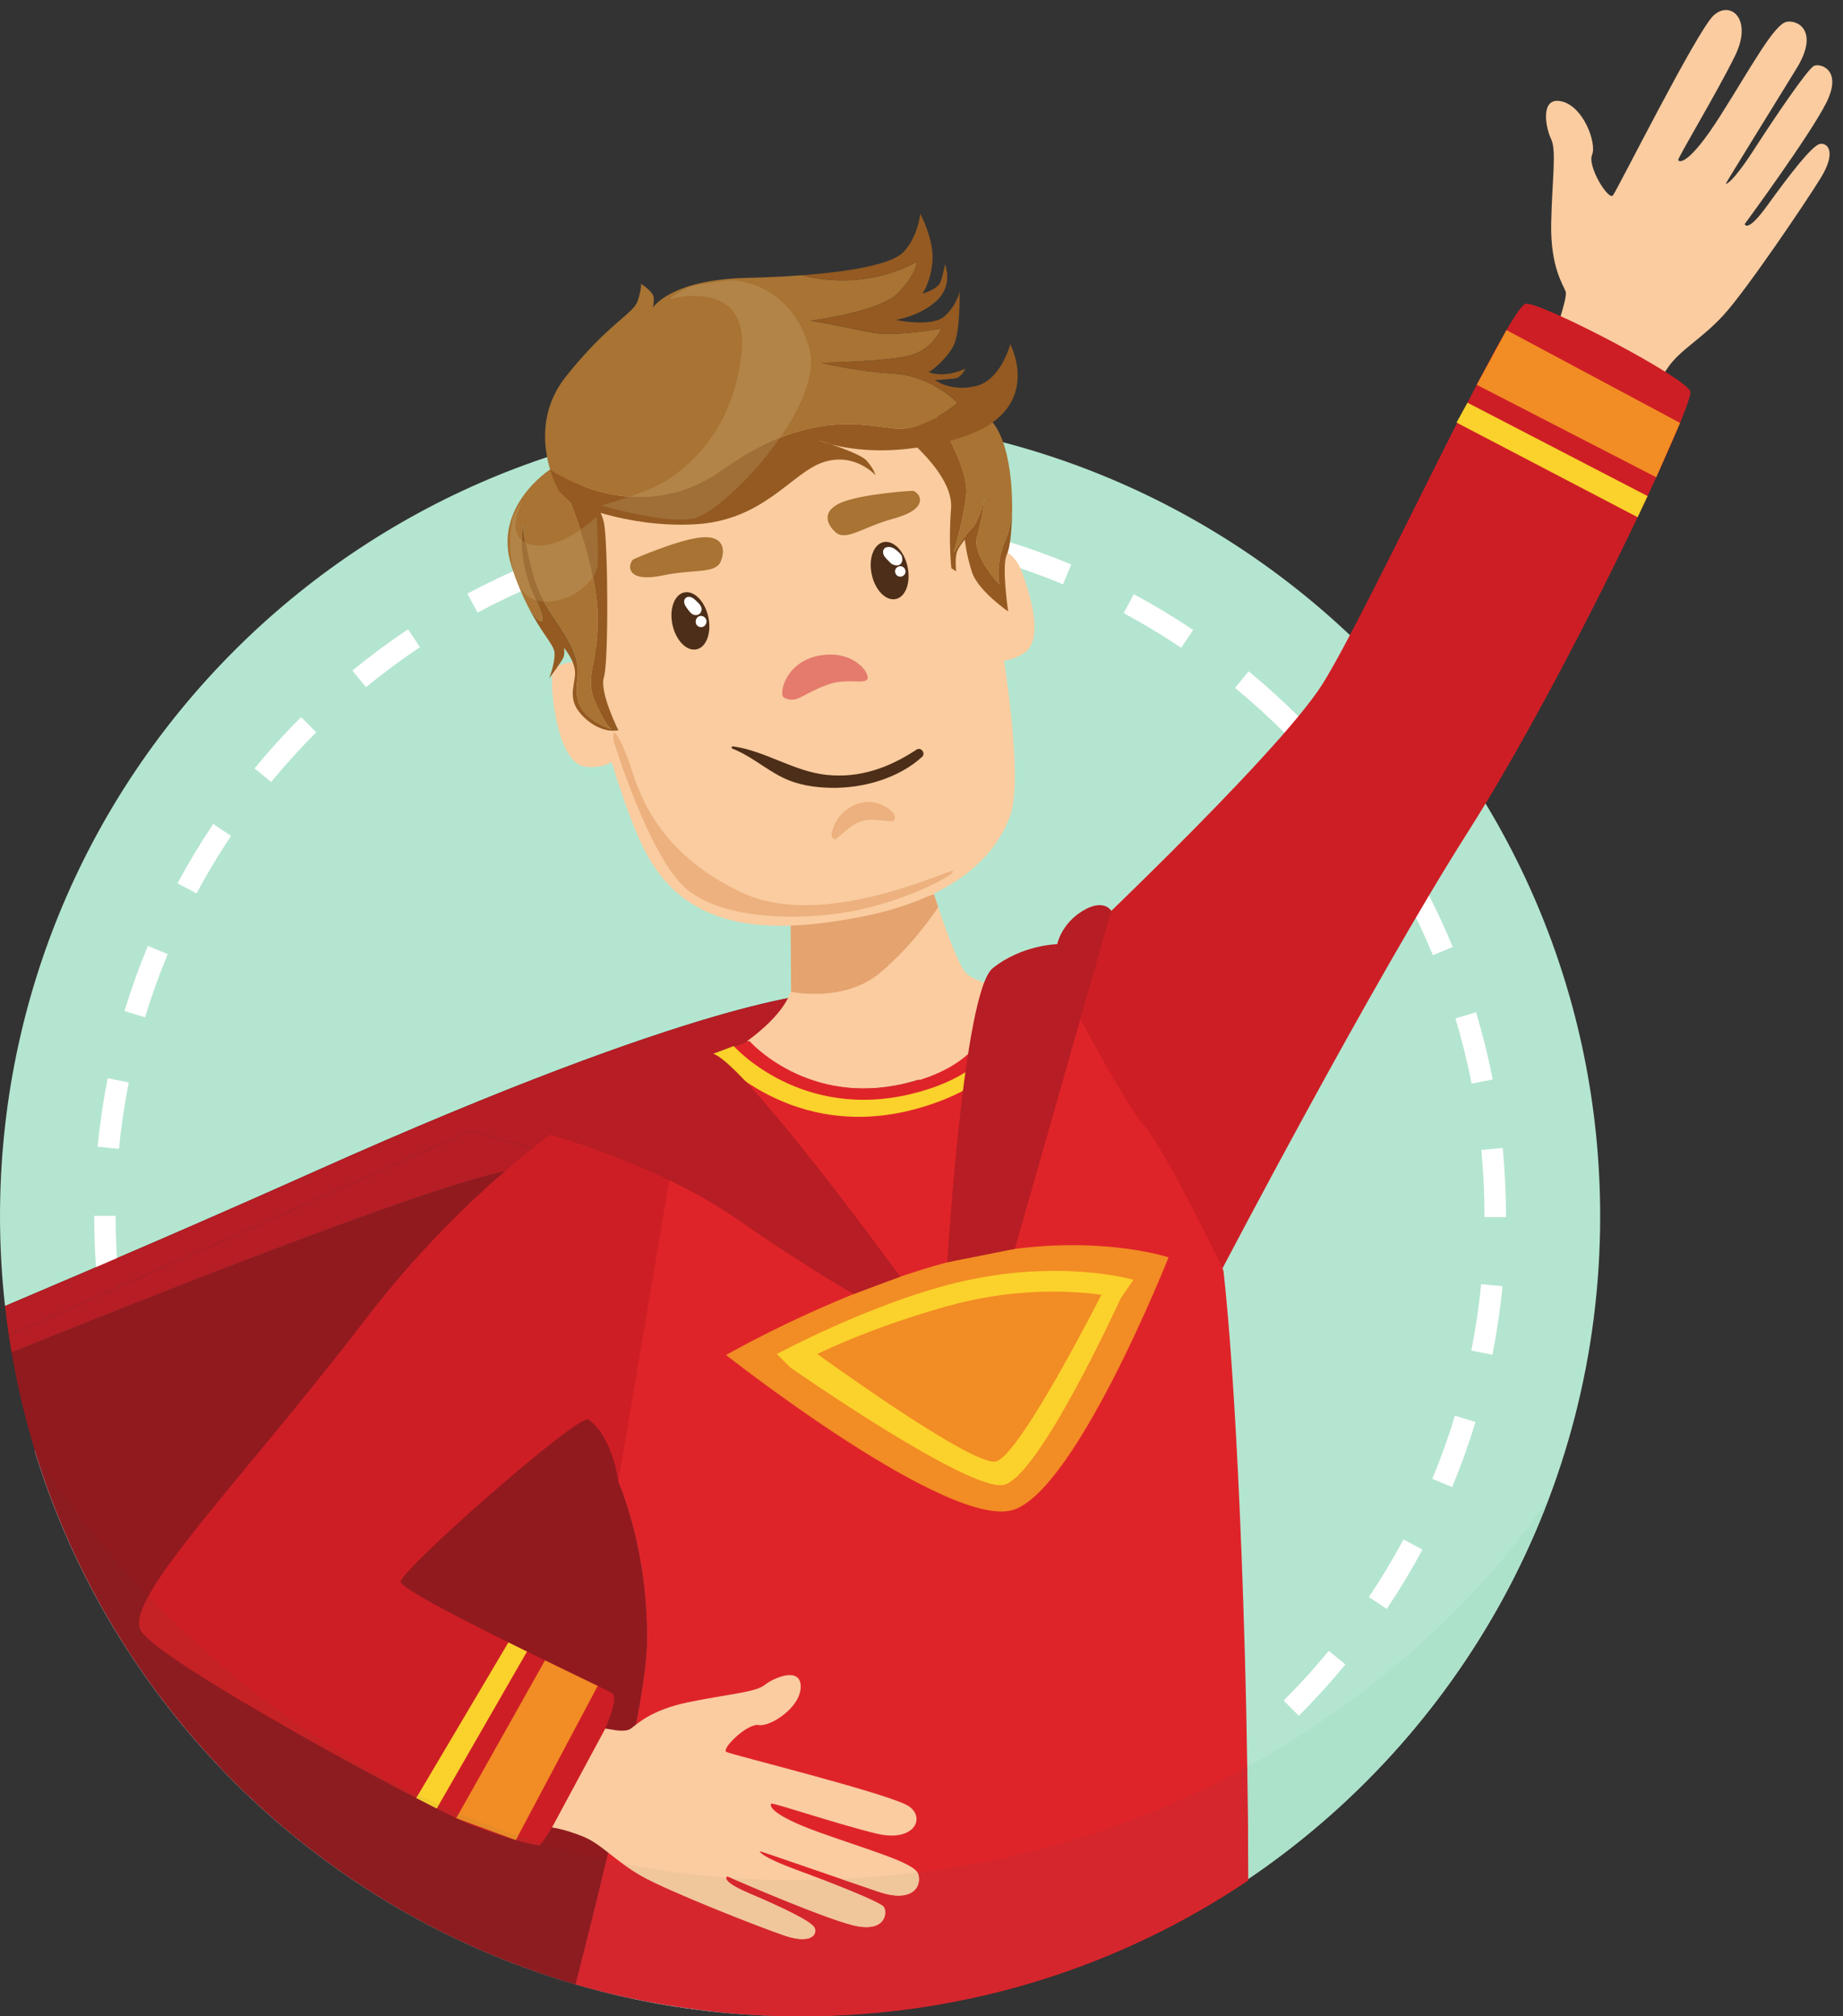 <?xml version="1.0" encoding="UTF-8"?><svg xmlns="http://www.w3.org/2000/svg" xmlns:xlink="http://www.w3.org/1999/xlink" height="2716.3" preserveAspectRatio="xMidYMid meet" version="1.0" viewBox="763.1 637.9 2482.6 2716.3" width="2482.6" zoomAndPan="magnify"><rect x="763.1" y="637.9" width="2482.6" height="2716.3" fill="#333333" stroke="none"/><g><g><path d="M 1840.848 1198.738 C 1245.633 1198.738 763.109 1681.273 763.109 2276.488 C 763.109 2317.355 765.438 2357.676 769.867 2397.359 C 910.551 2337.695 1054.312 2275.535 1187.332 2215.953 C 1716.344 1978.988 1865.809 1976.805 1865.809 1976.805 L 2001.082 2018.648 L 2001.082 2092.258 C 2020.652 2086.047 2036.57 2078.238 2049.48 2069.555 C 2050.645 2068.785 2051.773 2067.98 2052.883 2067.207 L 2052.973 2067.137 C 2054.066 2066.348 2055.121 2065.578 2056.16 2064.793 L 2056.305 2064.684 C 2057.344 2063.914 2058.363 2063.109 2059.348 2062.32 L 2059.473 2062.215 C 2060.457 2061.406 2061.441 2060.602 2062.391 2059.797 L 2062.48 2059.742 C 2063.449 2058.902 2064.379 2058.078 2065.309 2057.254 L 2065.328 2057.234 C 2096.34 2029.305 2103.289 1996.555 2104.613 1978.793 L 2104.613 1978.738 C 2104.648 1978.254 2104.668 1977.77 2104.703 1977.289 L 2104.719 1977.145 C 2104.738 1976.695 2104.754 1976.266 2104.773 1975.836 L 2104.793 1975.641 C 2104.809 1975.227 2104.809 1974.852 2104.828 1974.477 C 2104.828 1974.387 2104.828 1974.277 2104.828 1974.191 C 2104.844 1973.848 2104.863 1973.508 2104.863 1973.188 C 2104.863 1973.078 2104.863 1972.973 2104.863 1972.848 C 2104.883 1972.543 2104.883 1972.238 2104.883 1971.953 C 2104.883 1971.844 2104.883 1971.738 2104.883 1971.629 C 2104.883 1971.359 2104.883 1971.094 2104.883 1970.824 C 2104.883 1970.715 2104.863 1970.609 2104.863 1970.52 C 2104.863 1970.27 2104.863 1970.02 2104.863 1969.805 C 2104.863 1969.695 2104.863 1969.59 2104.844 1969.5 C 2104.844 1969.285 2104.828 1969.07 2104.828 1968.871 C 2104.828 1968.781 2104.828 1968.691 2104.809 1968.586 C 2104.809 1968.406 2104.809 1968.227 2104.793 1968.066 C 2104.793 1967.977 2104.793 1967.887 2104.793 1967.781 C 2104.773 1967.652 2104.754 1967.512 2104.754 1967.367 C 2104.754 1967.277 2104.738 1967.188 2104.738 1967.098 C 2104.738 1966.992 2104.719 1966.883 2104.719 1966.777 L 2104.703 1966.598 C 2104.703 1966.508 2104.703 1966.402 2104.684 1966.328 L 2104.668 1966.148 L 2104.648 1966.008 L 2104.648 1965.883 L 2104.629 1965.719 L 2179.312 1942.246 C 2179.312 1942.246 2268.805 2115.949 2300.391 2152.816 C 2331.977 2189.664 2408.414 2349.406 2408.414 2349.406 C 2408.414 2349.406 2426.73 2492.328 2437.262 2863.438 C 2440.449 2975.828 2441.703 3080.219 2441.898 3171.188 C 2729.441 2977.648 2918.598 2649.156 2918.598 2276.488 C 2918.598 1681.273 2436.078 1198.738 1840.848 1198.738" fill="#b4e5d0"/></g><g><path d="M 1750.492 1358.949 L 1747.699 1330.125 C 1778.445 1327.145 1809.785 1325.621 1840.855 1325.621 L 1842.43 1325.621 L 1842.43 1354.566 L 1840.855 1354.566 C 1810.711 1354.566 1780.312 1356.039 1750.492 1358.949 M 2022.215 1372.41 C 1992.805 1366.535 1962.695 1362.066 1932.758 1359.105 L 1935.621 1330.277 C 1966.48 1333.344 1997.535 1337.969 2027.883 1344.016 L 2022.215 1372.41 M 1573.27 1394.008 L 1564.879 1366.297 C 1594.527 1357.305 1624.988 1349.719 1655.398 1343.707 L 1661.02 1372.102 C 1631.539 1377.926 1602.008 1385.309 1573.27 1394.008 M 2195.043 1425.059 C 2167.281 1413.516 2138.66 1403.207 2109.922 1394.453 L 2118.367 1366.758 C 2147.996 1375.785 2177.539 1386.406 2206.176 1398.324 L 2195.043 1425.059 M 1406.359 1463.168 L 1392.699 1437.648 C 1420.027 1423.004 1448.406 1409.578 1477.027 1397.707 L 1488.109 1424.461 C 1460.367 1435.969 1432.859 1448.988 1406.359 1463.168 M 2354.188 1510.609 C 2329.234 1493.824 2303.148 1478.121 2276.723 1463.906 L 2290.426 1438.418 C 2317.691 1453.082 2344.582 1469.266 2370.32 1486.562 L 2354.188 1510.609 M 1256.16 1563.672 L 1237.789 1541.285 C 1261.75 1521.621 1286.949 1502.902 1312.699 1485.672 L 1328.801 1509.738 C 1303.828 1526.438 1279.391 1544.59 1256.16 1563.672 M 2493.672 1625.516 C 2472.449 1604.242 2449.93 1583.762 2426.738 1564.645 L 2445.152 1542.297 C 2469.059 1562.008 2492.285 1583.125 2514.172 1605.066 L 2493.672 1625.516 M 1128.34 1691.438 L 1105.969 1673.043 C 1125.66 1649.102 1146.75 1625.859 1168.66 1603.953 L 1189.129 1624.438 C 1167.879 1645.676 1147.418 1668.215 1128.34 1691.438 M 2608.199 1765.324 C 2591.52 1740.336 2573.414 1715.879 2554.352 1692.621 L 2576.754 1674.277 C 2596.398 1698.254 2615.086 1723.484 2632.281 1749.258 L 2608.199 1765.324 M 1027.77 1841.559 L 1002.25 1827.891 C 1016.879 1800.59 1033.047 1773.684 1050.32 1747.906 L 1074.371 1764.039 C 1057.629 1789.012 1041.949 1815.098 1027.77 1841.559 M 2693.289 1924.727 C 2681.812 1896.965 2668.812 1869.457 2654.668 1842.945 L 2680.203 1829.293 C 2694.812 1856.645 2708.223 1885.043 2720.039 1913.68 L 2693.289 1924.727 M 958.508 2008.426 L 930.805 2000.016 C 939.801 1970.371 950.391 1940.824 962.277 1912.188 L 989.016 1923.289 C 977.492 1951.035 967.23 1979.688 958.508 2008.426 M 2745.441 2097.711 C 2739.652 2068.199 2732.32 2038.672 2723.652 2009.934 L 2751.367 2001.574 C 2760.305 2031.223 2767.859 2061.676 2773.855 2092.125 L 2745.441 2097.711 M 923.355 2185.625 L 894.539 2182.816 C 897.559 2151.934 902.145 2120.883 908.16 2090.535 L 936.559 2096.168 C 930.723 2125.574 926.281 2155.684 923.355 2185.625 M 2791.719 2277.578 L 2762.773 2277.578 L 2762.773 2276.449 C 2762.773 2246.715 2761.332 2216.656 2758.492 2187.199 L 2787.316 2184.426 C 2790.246 2214.809 2791.719 2245.793 2791.719 2276.5 L 2791.719 2277.578 M 894.438 2369.152 C 891.48 2338.57 889.98 2307.391 889.98 2276.5 L 889.98 2275.984 L 918.934 2275.984 L 918.934 2276.5 C 918.934 2306.469 920.387 2336.703 923.258 2366.363 L 894.438 2369.152 M 2773.426 2463.043 L 2745.027 2457.402 C 2750.871 2427.961 2755.34 2397.852 2758.285 2367.922 L 2787.094 2370.754 C 2784.062 2401.629 2779.453 2432.684 2773.426 2463.043 M 930.535 2552.07 C 921.566 2522.402 913.969 2491.922 907.965 2461.461 L 936.371 2455.863 C 942.191 2485.379 949.551 2514.93 958.25 2543.691 L 930.535 2552.07 M 2719.199 2641.312 L 2692.484 2630.203 C 2704.008 2602.473 2714.285 2573.852 2723.02 2545.133 L 2750.715 2553.562 C 2741.707 2583.18 2731.105 2612.711 2719.199 2641.312 M 1001.867 2724.379 C 987.23 2697.023 973.797 2668.633 961.945 2640.004 L 988.691 2628.922 C 1000.18 2656.68 1013.207 2684.203 1027.398 2710.723 L 1001.867 2724.379 M 2631.098 2805.48 L 2607.055 2789.352 C 2623.805 2764.379 2639.492 2738.312 2653.691 2711.871 L 2679.191 2725.559 C 2664.566 2752.832 2648.379 2779.73 2631.098 2805.48 M 1105.488 2879.352 C 1085.809 2855.371 1067.098 2830.16 1049.879 2804.41 L 1073.949 2788.312 C 1090.648 2813.281 1108.789 2837.73 1127.871 2860.98 L 1105.488 2879.352 M 2512.684 2949.371 L 2492.234 2928.891 C 2513.504 2907.652 2533.973 2885.121 2553.051 2861.922 L 2575.418 2880.32 C 2555.723 2904.242 2534.621 2927.48 2512.684 2949.371 M 1237.207 3011.211 C 1213.277 2991.52 1190.039 2970.422 1168.129 2948.5 L 1188.617 2928.039 C 1209.859 2949.301 1232.391 2969.75 1255.602 2988.84 L 1237.207 3011.211 M 2368.574 3067.59 L 2352.492 3043.52 C 2377.445 3026.832 2401.906 3008.699 2425.164 2989.621 L 2443.523 3012 C 2419.547 3031.68 2394.316 3050.383 2368.574 3067.59 M 1391.988 3114.949 C 1364.699 3100.301 1337.801 3084.129 1312.059 3066.871 L 1328.18 3042.82 C 1353.137 3059.562 1379.219 3075.242 1405.68 3089.441 L 1391.988 3114.949 M 2204.137 3155.48 L 2193.074 3128.73 C 2195.078 3127.898 2197.062 3127.07 2199.051 3126.23 C 2224.742 3115.391 2250.242 3103.219 2274.871 3090.051 L 2288.523 3115.582 C 2263.125 3129.16 2236.816 3141.719 2210.305 3152.91 C 2208.266 3153.77 2206.191 3154.629 2204.137 3155.48 M 1564.148 3186.461 C 1534.5 3177.449 1504.938 3166.859 1476.309 3154.961 L 1487.418 3128.219 C 1515.168 3139.762 1543.816 3150.031 1572.559 3158.762 L 1564.148 3186.461 M 2025.691 3209.402 L 2020.09 3180.992 C 2049.566 3175.191 2079.109 3167.832 2107.883 3159.141 L 2116.242 3186.859 C 2086.559 3195.82 2056.09 3203.41 2025.691 3209.402 M 1746.965 3222.781 C 1716.066 3219.75 1685 3215.16 1654.66 3209.129 L 1660.297 3180.73 C 1689.719 3186.57 1719.816 3191.031 1749.789 3193.973 L 1746.965 3222.781 M 1840.855 3227.359 L 1840.152 3227.359 L 1840.152 3198.41 L 1840.855 3198.41 C 1870.777 3198.41 1900.973 3196.961 1930.566 3194.102 L 1933.34 3222.91 C 1902.82 3225.859 1871.699 3227.359 1840.855 3227.359" fill="#fff"/></g><g><path d="M 2854.914 1094.902 C 2854.914 1094.902 2875.066 1039.5 2872.137 1030.777 C 2869.188 1022.07 2851.43 998.043 2852.625 938.617 C 2853.84 879.215 2860.07 840.871 2852.461 825.133 C 2844.828 809.375 2837.359 767.461 2866.898 774.535 C 2896.434 781.59 2914.254 831.238 2907.676 846.562 C 2901.094 861.891 2929.848 908.566 2935.789 901.141 C 2941.707 893.734 3048.945 679.531 3071.387 658.719 C 3093.848 637.93 3124.703 663.094 3100.262 713.09 C 3075.82 763.07 3022.996 850.277 3023.781 853.516 C 3024.562 856.754 3037.641 861.332 3080.254 794.152 C 3122.867 726.953 3153.559 669.055 3170.66 667.094 C 3187.758 665.137 3212.449 682.359 3183.18 730.086 C 3153.891 777.797 3088.051 883.957 3087.949 885.277 C 3087.824 886.598 3097.043 883.957 3125.18 840.375 C 3153.312 796.793 3198.215 730.336 3206.754 726.582 C 3215.293 722.828 3245.719 731.82 3223.031 776.66 C 3200.359 821.523 3113.32 939.691 3113.32 939.691 C 3113.32 939.691 3116.164 953.078 3144.133 914.238 C 3172.125 875.398 3204.074 833.488 3214.801 831.773 C 3225.523 830.062 3236.828 843.203 3215.871 877.359 C 3194.895 911.516 3114.082 1030.836 3084.113 1063.137 C 3054.141 1095.461 3026.523 1108.93 3009.98 1132.895 C 2993.438 1156.844 2982.918 1184.504 2982.918 1184.504 L 2846.621 1109.156 L 2854.914 1094.902" fill="#facca0"/></g><g><path d="M 1865.805 1976.797 C 1865.805 1976.797 1716.348 1978.992 1187.332 2215.957 C 1054.312 2275.535 910.551 2337.695 769.867 2397.359 C 771.367 2410.793 773.09 2424.172 775.078 2437.441 L 1398.406 2160.77 L 1533.75 2201.695 C 1557.484 2198.828 1581.859 2196.43 1606.461 2194.457 C 1601.883 2136.641 1596.047 2105.422 1596.047 2105.422 L 1769.895 2040.273 C 1769.895 2040.273 1847.695 2129.117 1981.922 2097.531 C 1988.676 2095.941 1995.027 2094.18 2001.074 2092.254 L 2001.074 2018.648 L 1865.805 1976.797" fill="#b71d24"/></g><g><path d="M 1741.148 2059.281 C 1741.148 2059.281 1829.113 2009.445 1831.109 1959.25 C 1833.105 1909.066 1827.902 1886.941 1827.902 1886.941 L 2017.629 1831.465 C 2017.629 1831.465 2049.359 1933.758 2064.527 1948.883 C 2079.68 1964.023 2120.707 1968.363 2120.707 1968.363 L 2122.516 2008.219 C 2122.516 2008.219 2168.496 2184.02 2163.586 2192.133 C 2158.676 2200.25 1885.48 2247.957 1874.441 2236.594 C 1863.398 2225.219 1747.242 2101.293 1749.688 2097.234 C 1752.148 2093.164 1741.148 2059.281 1741.148 2059.281" fill="#facca0"/></g><g><path d="M 1608.52 2224.316 C 1607.891 2213.707 1607.18 2203.738 1606.461 2194.465 C 1581.859 2196.449 1557.48 2198.84 1533.742 2201.711 L 1608.52 2224.316" fill="#b4e5d0"/></g><g><path d="M 1443.117 2215.969 C 1351.723 2234.457 1070.688 2342.312 778.668 2459.797 C 848.551 2867.613 1147.547 3197.16 1538.449 3311.211 C 1579.863 3149.953 1632.898 2929.633 1634.488 2852.918 C 1637.125 2726.586 1596.051 2634.465 1596.051 2634.465 C 1596.051 2634.465 1612.785 2463.383 1611.793 2323.887 C 1611.527 2286.125 1610.25 2252.84 1608.527 2224.309 L 1533.75 2201.703 C 1501.996 2205.543 1471.414 2210.219 1443.117 2215.969" fill="#911a1f"/></g><g><path d="M 1769.891 2040.277 L 1596.055 2105.43 C 1596.055 2105.43 1601.875 2136.648 1606.453 2194.457 C 1797.723 2179.074 2001.07 2188.406 2001.07 2188.406 L 2001.07 2092.258 C 1995.031 2094.184 1988.672 2095.953 1981.918 2097.535 C 1847.688 2129.121 1769.891 2040.277 1769.891 2040.277" fill="#b71d24"/></g><g><path d="M 1443.117 2215.961 C 1471.414 2210.219 1501.992 2205.547 1533.746 2201.699 L 1398.398 2160.773 L 775.074 2437.457 C 776.195 2444.93 777.395 2452.387 778.668 2459.801 C 1070.688 2342.316 1351.73 2234.465 1443.117 2215.961" fill="#b71d24"/></g><g><path d="M 2179.305 1942.254 C 2179.305 1942.254 2483.156 1657.59 2544.918 1558.895 C 2606.676 1460.203 2795.77 1048.148 2818.746 1047.047 C 2841.707 1045.945 3035.039 1146.918 3040.047 1165.43 C 3045.051 1183.961 2873.129 1549.984 2741.125 1757.664 C 2609.141 1965.328 2408.41 2349.406 2408.41 2349.406 C 2408.41 2349.406 2202.523 2449.738 2158.793 2265.91 C 2115.078 2082.086 2179.305 1942.254 2179.305 1942.254" fill="#ce1e25"/></g><g><path d="M 1610.18 2256.949 C 1610.039 2253.734 1609.898 2250.574 1609.75 2247.457 C 1609.898 2250.574 1610.039 2253.746 1610.18 2256.949" fill="#911a1f"/></g><g><path d="M 1609.688 2245.75 C 1609.523 2242.34 1609.352 2238.996 1609.188 2235.703 C 1609.352 2238.996 1609.523 2242.352 1609.688 2245.75" fill="#911a1f"/></g><g><path d="M 1608.535 2224.312 C 1608.742 2227.773 1608.938 2231.293 1609.133 2234.879 C 1608.938 2231.293 1608.742 2227.773 1608.535 2224.312" fill="#911a1f"/></g><g><path d="M 1611.789 2323.895 C 1611.77 2319.332 1611.715 2314.832 1611.652 2310.406 C 1611.715 2314.832 1611.77 2319.332 1611.789 2323.895" fill="#911a1f"/></g><g><path d="M 1611.324 2293.012 C 1611.27 2290.109 1611.199 2287.223 1611.113 2284.391 C 1611.199 2287.223 1611.27 2290.109 1611.324 2293.012" fill="#911a1f"/></g><g><path d="M 1611.582 2306.477 C 1611.539 2303.387 1611.488 2300.281 1611.426 2297.254 C 1611.488 2300.281 1611.539 2303.387 1611.582 2306.477" fill="#911a1f"/></g><g><path d="M 1611.008 2280.52 C 1610.922 2277.582 1610.836 2274.664 1610.742 2271.793 C 1610.836 2274.664 1610.922 2277.582 1611.008 2280.52" fill="#911a1f"/></g><g><path d="M 1610.633 2268.535 C 1610.527 2265.48 1610.418 2262.473 1610.301 2259.504 C 1610.418 2262.473 1610.527 2265.492 1610.633 2268.535" fill="#911a1f"/></g><g><path d="M 1609.188 2235.707 C 1609.168 2235.438 1609.156 2235.156 1609.137 2234.871 C 1609.156 2235.156 1609.168 2235.438 1609.188 2235.707" fill="#df2429"/></g><g><path d="M 1611.129 2284.383 C 1611.098 2283.086 1611.055 2281.801 1611.012 2280.512 C 1611.055 2281.801 1611.098 2283.086 1611.129 2284.383" fill="#df2429"/></g><g><path d="M 1611.664 2310.391 C 1611.645 2309.059 1611.613 2307.781 1611.594 2306.461 C 1611.613 2307.781 1611.645 2309.059 1611.664 2310.391" fill="#df2429"/></g><g><path d="M 1609.758 2247.449 C 1609.734 2246.891 1609.715 2246.32 1609.68 2245.762 C 1609.715 2246.32 1609.734 2246.891 1609.758 2247.449" fill="#df2429"/></g><g><path d="M 1611.426 2297.258 C 1611.395 2295.82 1611.363 2294.438 1611.32 2293.016 C 1611.363 2294.438 1611.395 2295.82 1611.426 2297.258" fill="#df2429"/></g><g><path d="M 1610.742 2271.781 C 1610.723 2270.688 1610.68 2269.617 1610.637 2268.531 C 1610.68 2269.617 1610.723 2270.688 1610.742 2271.781" fill="#df2429"/></g><g><path d="M 1610.285 2259.508 C 1610.242 2258.652 1610.223 2257.797 1610.18 2256.941 C 1610.223 2257.797 1610.242 2258.652 1610.285 2259.508" fill="#df2429"/></g><g><path d="M 2052.867 2067.211 L 2052.969 2067.137 L 2052.867 2067.211" fill="#df2429"/></g><g><path d="M 2104.672 1966.332 L 2104.66 1966.164 L 2104.672 1966.332" fill="#df2429"/></g><g><path d="M 2104.785 1968.066 C 2104.785 1967.988 2104.773 1967.898 2104.773 1967.797 C 2104.773 1967.898 2104.785 1967.988 2104.785 1968.066" fill="#df2429"/></g><g><path d="M 2104.82 1968.875 C 2104.82 1968.785 2104.82 1968.695 2104.805 1968.59 C 2104.82 1968.695 2104.82 1968.785 2104.82 1968.875" fill="#df2429"/></g><g><path d="M 2104.754 1967.375 C 2104.754 1967.273 2104.742 1967.195 2104.742 1967.105 C 2104.742 1967.195 2104.754 1967.285 2104.754 1967.375" fill="#df2429"/></g><g><path d="M 2104.867 1970.828 C 2104.867 1970.727 2104.855 1970.625 2104.855 1970.52 C 2104.855 1970.625 2104.867 1970.727 2104.867 1970.828" fill="#df2429"/></g><g><path d="M 2104.852 1969.801 C 2104.852 1969.695 2104.852 1969.594 2104.84 1969.504 C 2104.852 1969.594 2104.852 1969.695 2104.852 1969.801" fill="#df2429"/></g><g><path d="M 2104.656 1966 L 2104.645 1965.871 L 2104.656 1966" fill="#df2429"/></g><g><path d="M 2056.168 2064.789 L 2056.293 2064.688 L 2056.168 2064.789" fill="#df2429"/></g><g><path d="M 2104.723 1966.789 L 2104.695 1966.594 L 2104.723 1966.789" fill="#df2429"/></g><g><path d="M 2065.312 2057.254 L 2065.324 2057.238 L 2065.312 2057.254" fill="#df2429"/></g><g><path d="M 2062.395 2059.797 L 2062.473 2059.734 L 2062.395 2059.797" fill="#df2429"/></g><g><path d="M 2059.344 2062.328 L 2059.457 2062.23 L 2059.344 2062.328" fill="#df2429"/></g><g><path d="M 2104.691 1977.301 L 2104.703 1977.16 L 2104.691 1977.301" fill="#df2429"/></g><g><path d="M 2104.773 1975.828 L 2104.785 1975.633 L 2104.773 1975.828" fill="#df2429"/></g><g><path d="M 2439.879 2863.441 C 2429.352 2492.328 2411.039 2349.418 2411.039 2349.418 C 2411.039 2349.418 2334.598 2189.656 2303.016 2152.809 C 2271.43 2115.961 2181.941 1942.246 2181.941 1942.246 L 2107.258 1965.734 L 2107.273 1965.883 L 2107.289 1966.02 L 2107.301 1966.168 L 2107.301 1966.332 C 2107.316 1966.41 2107.332 1966.512 2107.332 1966.602 L 2107.348 1966.797 C 2107.363 1966.887 2107.363 1967.008 2107.363 1967.113 C 2107.379 1967.203 2107.379 1967.293 2107.391 1967.383 C 2107.391 1967.52 2107.391 1967.652 2107.406 1967.789 C 2107.406 1967.895 2107.422 1967.984 2107.422 1968.074 C 2107.422 1968.238 2107.438 1968.418 2107.438 1968.598 C 2107.453 1968.688 2107.453 1968.777 2107.453 1968.883 C 2107.453 1969.078 2107.469 1969.289 2107.469 1969.496 C 2107.484 1969.602 2107.484 1969.707 2107.484 1969.797 C 2107.484 1970.039 2107.484 1970.277 2107.496 1970.516 C 2107.496 1970.621 2107.496 1970.727 2107.496 1970.832 C 2107.496 1971.086 2107.496 1971.355 2107.496 1971.629 C 2107.496 1971.746 2107.496 1971.852 2107.496 1971.957 C 2107.496 1972.258 2107.496 1972.559 2107.484 1972.855 C 2107.484 1972.977 2107.484 1973.082 2107.484 1973.188 C 2107.484 1973.516 2107.484 1973.848 2107.469 1974.191 C 2107.453 1974.297 2107.453 1974.387 2107.453 1974.477 C 2107.453 1974.867 2107.422 1975.242 2107.422 1975.645 L 2107.406 1975.84 C 2107.391 1976.277 2107.363 1976.695 2107.332 1977.145 L 2107.332 1977.297 C 2107.301 1977.777 2107.273 1978.258 2107.227 1978.75 L 2107.227 1978.797 C 2105.922 1996.566 2098.965 2029.293 2067.949 2057.246 L 2067.934 2057.246 C 2067.02 2058.086 2066.059 2058.91 2065.102 2059.734 L 2065.012 2059.797 C 2064.066 2060.605 2063.09 2061.414 2062.086 2062.227 L 2061.965 2062.316 C 2060.977 2063.109 2059.957 2063.918 2058.922 2064.699 L 2058.801 2064.789 C 2057.754 2065.586 2056.688 2066.363 2055.594 2067.145 L 2055.504 2067.219 C 2054.395 2068 2053.27 2068.777 2052.113 2069.559 C 2035.211 2080.91 2013.211 2090.793 1984.551 2097.543 C 1850.312 2129.125 1772.523 2040.285 1772.523 2040.285 L 1598.676 2105.43 C 1598.676 2105.43 1606.52 2147.469 1611.152 2224.312 L 1608.527 2224.312 C 1608.738 2227.777 1608.934 2231.285 1609.129 2234.887 C 1609.145 2235.156 1609.16 2235.441 1609.176 2235.711 C 1609.355 2238.996 1609.52 2242.355 1609.684 2245.758 C 1609.715 2246.328 1609.742 2246.898 1609.758 2247.453 C 1609.91 2250.574 1610.043 2253.738 1610.18 2256.945 C 1610.223 2257.801 1610.254 2258.656 1610.285 2259.512 C 1610.402 2262.48 1610.523 2265.496 1610.629 2268.539 C 1610.672 2269.621 1610.703 2270.699 1610.734 2271.793 C 1610.84 2274.66 1610.93 2277.582 1611.004 2280.523 C 1611.047 2281.812 1611.094 2283.086 1611.125 2284.391 C 1611.199 2287.227 1611.273 2290.105 1611.332 2293.016 C 1611.363 2294.426 1611.395 2295.82 1611.422 2297.258 C 1611.484 2300.289 1611.543 2303.379 1611.59 2306.469 C 1611.602 2307.789 1611.633 2309.078 1611.664 2310.398 C 1611.723 2314.836 1611.77 2319.32 1611.797 2323.895 C 1612.789 2463.383 1596.051 2634.461 1596.051 2634.461 C 1596.051 2634.461 1637.129 2726.582 1634.488 2852.922 C 1632.898 2929.633 1579.871 3149.949 1538.449 3311.211 C 1598.285 3328.672 1662.91 3341.082 1726.543 3347.949 C 1764.965 3352.102 1803.973 3354.23 1843.473 3354.23 C 2066.031 3354.23 2272.809 3286.77 2444.527 3171.191 C 2444.316 3080.219 2443.074 2975.832 2439.879 2863.441" fill="#df2429"/></g><g><path d="M 1596.051 2105.434 C 1596.051 2105.434 1421.297 2198.676 1255.492 2415.25 C 1089.668 2631.832 929.121 2792.383 952.809 2834.492 C 976.496 2876.602 1342.352 3074.004 1394.98 3095.062 C 1447.609 3116.113 1484.469 3124.012 1489.734 3124.012 C 1494.996 3124.012 1610.742 2931.875 1587.086 2918.711 C 1563.422 2905.551 1302.855 2784.48 1302.855 2768.695 C 1302.855 2752.898 1543.363 2541.07 1555.867 2550.238 C 1589.332 2574.797 1596.051 2634.461 1596.051 2634.461 L 1679.234 2142.488 L 1596.051 2105.434" fill="#ce1e25"/></g><g><path d="M 2792.367 1082.574 L 3026.242 1207.672 L 2994.18 1280.895 L 2752.32 1156.281 L 2792.367 1082.574" fill="#f28c24"/></g><g><path d="M 2739.852 1180.406 L 2982.477 1306.203 L 2969.047 1334.672 L 2725.105 1207.176 L 2739.852 1180.406" fill="#fbd12c"/></g><g><path d="M 1828.75 1974.16 C 1828.75 1974.16 1900.121 1989.113 1948.172 1948.777 C 1996.211 1908.457 2026.91 1859.969 2026.91 1859.969 L 2021.285 1842.922 C 2021.285 1842.922 1993.945 1850.016 1940.801 1865.25 C 1887.641 1880.469 1828.09 1878.762 1828.09 1878.762 L 1828.75 1974.16" fill="#e4a36f"/></g><g><path d="M 1549.836 1529.602 C 1549.836 1529.602 1511.262 1526.719 1507.48 1545.504 C 1503.699 1564.289 1513.262 1666.664 1551.777 1670.898 C 1590.305 1675.148 1605.039 1647.727 1605.039 1647.727 L 1549.836 1529.602" fill="#facca0"/></g><g><path d="M 2083.047 1387.109 C 2083.047 1387.109 2121.652 1358.062 2140.473 1410.578 C 2159.305 1463.078 2164.75 1505.395 2140.566 1519.074 C 2116.387 1532.773 2102.691 1527.359 2102.691 1527.359 L 2083.047 1387.109" fill="#facca0"/></g><g><path d="M 2094.77 1407.191 C 2094.77 1407.191 2148.527 1671.453 2123.418 1738.133 C 2098.328 1804.832 2030.359 1853.484 1914.82 1874.656 C 1799.297 1895.828 1690.871 1892.82 1634.5 1789.246 C 1578.141 1685.648 1510.531 1359.879 1510.531 1359.879 L 1576.68 1256.664 L 1885.141 1201.375 L 2078.512 1198.746 L 2094.77 1407.191" fill="#facca0"/></g><g><path d="M 2064.789 1302.707 C 2062.555 1332.461 2047.676 1382.551 2047.676 1382.551 C 2047.676 1382.551 2063.18 1358.434 2072.523 1349.332 C 2081.871 1340.211 2089.445 1309.035 2089.445 1309.035 C 2089.445 1309.035 2086.586 1334.785 2079.32 1360.723 C 2072.039 1386.645 2109.281 1424.93 2109.281 1424.93 C 2109.281 1424.93 2102.938 1399.059 2117.762 1364.348 C 2122.805 1352.555 2125.34 1339.414 2126.484 1327.172 C 2127.004 1286.844 2121.664 1235.918 2102.035 1209.25 C 2075.941 1173.777 2015.219 1202.629 1990.164 1216.793 L 2038.402 1222.465 C 2038.402 1222.465 2067.012 1272.973 2064.789 1302.707" fill="#a87333"/></g><g><path d="M 2044.242 1322.895 C 2040.57 1369.305 2044.668 1403.438 2044.668 1403.438 L 2051.004 1407.57 C 2051.004 1407.57 2049.09 1388.344 2052.641 1380.23 C 2056.211 1372.141 2062.801 1364.984 2062.801 1364.984 C 2062.801 1364.984 2064.305 1383.902 2072.465 1408.867 C 2080.629 1433.812 2121.148 1461.68 2121.148 1461.68 C 2121.148 1461.68 2111.754 1398.691 2119.645 1384.262 C 2122.906 1378.32 2126.117 1355.32 2126.492 1327.164 C 2125.348 1339.406 2122.805 1352.555 2117.766 1364.336 C 2102.945 1399.047 2109.297 1424.918 2109.297 1424.918 C 2109.297 1424.918 2072.039 1386.637 2079.312 1360.715 C 2086.586 1334.777 2089.457 1309.031 2089.457 1309.031 C 2089.457 1309.031 2081.875 1340.207 2072.535 1349.328 C 2063.195 1358.426 2047.672 1382.539 2047.672 1382.539 C 2047.672 1382.539 2062.562 1332.457 2064.781 1302.711 C 2067.004 1272.969 2038.402 1222.461 2038.402 1222.461 L 1990.164 1216.793 C 1983.234 1220.719 1979.016 1223.5 1979.016 1223.5 C 1979.016 1223.5 2047.895 1276.484 2044.242 1322.895" fill="#945a21"/></g><g><path d="M 1474.074 1454.445 C 1487.395 1478.258 1505.523 1488.773 1483.664 1442.59 C 1458.504 1389.469 1467.492 1344.254 1467.492 1344.254 C 1467.492 1344.254 1469.043 1367.75 1481.484 1412.98 C 1493.926 1458.23 1516.414 1473.418 1533.344 1509.707 C 1550.285 1545.996 1534.152 1556.562 1542.125 1583.074 C 1549.734 1608.41 1584.043 1619.395 1587.094 1620.336 C 1585.793 1619.832 1579.086 1615.812 1565.125 1584.129 C 1549.465 1548.574 1568.703 1535.68 1568.273 1469.734 C 1567.844 1403.789 1531.484 1314.312 1531.484 1314.312 C 1531.484 1314.312 1536.312 1299.977 1541.586 1283.949 C 1537.332 1279.062 1534.465 1276.098 1534.465 1276.098 L 1504.133 1270.352 C 1504.133 1270.352 1426.062 1320.559 1452.031 1400.336 C 1457.023 1415.66 1462.203 1428.84 1467.324 1440.277 C 1467.684 1440.98 1468.043 1441.77 1468.406 1442.656 C 1470.305 1446.809 1472.203 1450.762 1474.074 1454.445" fill="#a87333"/></g><g><path d="M 1587.082 1620.348 C 1587.242 1620.406 1587.332 1620.418 1587.332 1620.418 C 1587.332 1620.418 1587.23 1620.391 1587.082 1620.348" fill="#945a21"/></g><g><path d="M 1568.27 1469.738 C 1568.699 1535.688 1549.457 1548.586 1565.117 1584.145 C 1579.078 1615.82 1585.789 1619.836 1587.09 1620.336 C 1587.238 1620.387 1587.328 1620.418 1587.328 1620.418 C 1587.328 1620.418 1587.25 1620.402 1587.09 1620.336 C 1584.039 1619.402 1549.73 1608.422 1542.117 1583.078 C 1534.148 1556.566 1550.277 1546.004 1533.336 1509.727 C 1516.406 1473.438 1493.918 1458.238 1481.477 1413 C 1469.039 1367.762 1467.488 1344.266 1467.488 1344.266 C 1467.488 1344.266 1458.5 1389.488 1483.656 1442.609 C 1505.516 1488.781 1487.387 1478.27 1474.066 1454.457 C 1492.949 1491.816 1509.418 1506.379 1510.039 1517.211 C 1510.898 1532.207 1502.68 1551.934 1502.68 1551.934 C 1502.68 1551.934 1519.617 1529.656 1521.949 1523.859 C 1524.27 1518.074 1522.738 1510.727 1522.738 1510.727 C 1522.738 1510.727 1538.789 1528.84 1537.719 1546.57 C 1536.66 1564.297 1526.336 1582.359 1550.469 1604.906 C 1574.609 1627.449 1596.047 1621.703 1596.047 1621.703 C 1596.047 1621.703 1570.148 1570.047 1576.609 1550.219 C 1583.078 1530.391 1582.098 1371.262 1576.777 1342.816 C 1572.938 1322.289 1552.598 1296.645 1541.578 1283.965 C 1536.309 1299.977 1531.477 1314.324 1531.477 1314.324 C 1531.477 1314.324 1567.836 1403.785 1568.27 1469.738" fill="#945a21"/></g><g><path d="M 1467.32 1440.281 C 1467.68 1441.098 1468.039 1441.867 1468.398 1442.668 C 1468.039 1441.789 1467.68 1440.988 1467.32 1440.281" fill="#945a21"/></g><g><path d="M 1736.219 1271.09 C 1851.938 1188.406 1928.328 1211.449 1968.969 1215.215 C 2009.609 1218.965 2052.781 1180.707 2052.781 1180.707 C 2052.781 1180.707 2019.637 1144.441 1966.824 1141.246 C 1916.027 1138.199 1869.699 1126.641 1869.699 1126.641 C 1869.699 1126.641 1961.195 1125.105 1990.738 1116.336 C 2020.262 1107.547 2031.121 1080.516 2031.121 1080.516 C 2031.121 1080.516 1967.121 1092.5 1933.273 1085.188 C 1899.43 1077.875 1855.094 1069.934 1855.094 1069.934 C 1855.094 1069.934 1946.754 1058.32 1971.996 1033.465 C 1997.199 1008.613 1998.328 990.223 1998.328 990.223 C 1998.328 990.223 1933.922 1031.527 1842.977 1008.742 C 1819.496 1010.496 1794.266 1011.676 1768.199 1012.305 C 1665.887 1014.723 1642.566 1052.32 1642.566 1052.32 C 1642.566 1052.32 1644.59 1044.656 1643.461 1037.566 C 1642.316 1030.477 1626.566 1020.172 1626.566 1020.172 C 1626.566 1020.172 1627.789 1025.711 1622.059 1043.289 C 1616.316 1060.887 1582.84 1072.906 1525.461 1145.105 C 1489.41 1190.492 1494.996 1239.902 1504.129 1270.371 C 1504.129 1270.371 1620.5 1353.797 1736.219 1271.09" fill="#a87333"/></g><g><path d="M 1883.016 1236.641 C 1873.18 1233.293 1865.789 1231.086 1865.789 1231.086 C 1865.789 1231.086 1871.801 1233.703 1883.016 1236.641" fill="#945a21"/></g><g><path d="M 1531.48 1314.328 C 1531.48 1314.328 1605.422 1349.18 1698.723 1344.277 C 1792.02 1339.355 1829.242 1274.891 1871.82 1260.688 C 1914.406 1246.484 1942.523 1278.191 1942.523 1278.191 C 1942.523 1278.191 1940.301 1269.871 1930.812 1258.781 C 1924.797 1251.73 1900.184 1242.449 1883.02 1236.621 C 1871.801 1233.699 1865.801 1231.078 1865.801 1231.078 C 1865.801 1231.078 1873.191 1233.285 1883.02 1236.621 C 1911.387 1244.035 1973.172 1253.445 2056.309 1227.719 C 2172.336 1191.793 2123.941 1101.547 2123.941 1101.547 C 2123.941 1101.547 2111.664 1149.941 2077.66 1158.031 C 2043.617 1166.121 2022.758 1150.055 2022.758 1150.055 C 2022.758 1150.055 2040.77 1148.789 2049.406 1147.754 C 2058.043 1146.715 2063.457 1134.551 2063.457 1134.551 C 2063.457 1134.551 2049.781 1141.527 2034.148 1142.152 C 2026.527 1142.453 2021.039 1141.418 2017.645 1140.34 C 2014.102 1139.246 2012.91 1138.133 2014.082 1138.605 C 2016.363 1139.531 2037.695 1122.086 2047.367 1103.961 C 2057.027 1085.816 2055.688 1030.348 2055.688 1030.348 C 2055.688 1030.348 2053.102 1047.359 2035.977 1063.504 C 2018.852 1079.609 1969.93 1068.879 1969.93 1068.879 C 1969.93 1068.879 2002.992 1063.844 2025.301 1042.57 C 2047.652 1021.297 2036.035 994.082 2036.035 994.082 C 2036.035 994.082 2033.641 1007.98 2029.922 1017.902 C 2026.207 1027.801 2005.574 1033.594 2005.574 1033.594 C 2005.574 1033.594 2017.477 1017.145 2019.211 988.383 C 2020.945 959.641 2002.707 925.789 2002.707 925.789 C 2002.707 925.789 2000.105 956.039 1980.094 977.465 C 1965.195 993.422 1911.633 1003.586 1842.98 1008.734 C 1933.926 1031.535 1998.312 990.215 1998.312 990.215 C 1998.312 990.215 1997.219 1008.602 1971.984 1033.461 C 1946.77 1058.301 1855.102 1069.938 1855.102 1069.938 C 1855.102 1069.938 1899.449 1077.875 1933.285 1085.195 C 1967.117 1092.492 2031.129 1080.516 2031.129 1080.516 C 2031.129 1080.516 2020.266 1107.543 1990.75 1116.332 C 1961.195 1125.102 1869.711 1126.629 1869.711 1126.629 C 1869.711 1126.629 1916.027 1138.191 1966.816 1141.246 C 2019.625 1144.434 2052.781 1180.703 2052.781 1180.703 C 2052.781 1180.703 2009.609 1218.969 1968.969 1215.215 C 1928.324 1211.445 1851.934 1188.398 1736.223 1271.078 C 1620.5 1353.781 1504.133 1270.363 1504.133 1270.363 C 1509.531 1288.375 1516.172 1299.766 1516.172 1299.766 L 1531.48 1314.328" fill="#945a21"/></g><g><path d="M 1625.223 1307.652 C 1625.23 1307.652 1625.242 1307.652 1625.254 1307.652 C 1625.242 1307.652 1625.23 1307.652 1625.223 1307.652 M 1625.203 1307.652 C 1620.383 1307.652 1615.652 1307.465 1611.012 1307.133 C 1615.652 1307.465 1620.383 1307.652 1625.203 1307.652 M 1734.184 1272.527 C 1734.852 1272.059 1735.539 1271.57 1736.227 1271.086 C 1735.539 1271.57 1734.852 1272.059 1734.184 1272.527" fill="#fbd2ab"/></g><g><path d="M 1625.223 1307.656 C 1625.211 1307.656 1625.211 1307.656 1625.203 1307.656 C 1620.383 1307.656 1615.652 1307.473 1611.012 1307.125 C 1630.293 1300.477 1652.371 1291.617 1665.672 1282.223 C 1693.211 1262.781 1750.453 1217.008 1761.922 1113.984 C 1769.203 1048.547 1728.594 1036.609 1697.992 1036.609 C 1680.422 1036.609 1666.145 1040.547 1666.145 1040.547 C 1666.145 1040.547 1671.922 1033.883 1685.043 1027.621 C 1698.164 1021.379 1711.414 1020.426 1740.004 1016.215 C 1742.422 1015.848 1745.094 1015.664 1747.973 1015.664 C 1779.262 1015.664 1835.367 1037.836 1853.637 1108.949 C 1862.078 1141.832 1842.395 1186.559 1813.812 1227.68 C 1790.242 1237.094 1764.402 1250.953 1736.223 1271.09 C 1735.543 1271.566 1734.852 1272.062 1734.184 1272.52 C 1696.523 1298.812 1658.871 1307.656 1625.254 1307.656 C 1625.242 1307.656 1625.23 1307.656 1625.223 1307.656" fill="#b28447"/></g><g><path d="M 1680.188 1337.84 C 1637.129 1337.84 1572.938 1318.859 1572.938 1318.859 C 1572.938 1318.859 1590.367 1314.25 1611.008 1307.141 C 1615.645 1307.48 1620.375 1307.668 1625.195 1307.668 C 1625.207 1307.668 1625.207 1307.668 1625.215 1307.668 C 1625.227 1307.668 1625.238 1307.668 1625.246 1307.668 C 1658.867 1307.652 1696.516 1298.824 1734.168 1272.527 C 1734.852 1272.07 1735.531 1271.594 1736.211 1271.102 C 1764.395 1250.965 1790.227 1237.102 1813.801 1227.695 C 1774.852 1283.738 1719.32 1333.129 1695.785 1336.785 C 1691.078 1337.516 1685.816 1337.84 1680.188 1337.84" fill="#a06f38"/></g><g><path d="M 1500.004 1448.449 C 1498.574 1448.449 1497.145 1448.418 1495.695 1448.32 C 1490.293 1438.445 1485.395 1427.188 1481.484 1412.98 C 1476.465 1394.715 1473.215 1379.996 1471.125 1368.938 C 1473.402 1370.039 1476.035 1370.965 1479.055 1371.641 C 1482.535 1372.43 1486.094 1372.793 1489.676 1372.793 C 1509.363 1372.793 1529.895 1361.914 1544.844 1351.695 C 1550.645 1369.527 1557.152 1391.98 1561.836 1415.105 C 1550.785 1431.672 1526.613 1448.449 1500.004 1448.449 M 1485.594 1446.754 C 1444.125 1436.781 1447.336 1347.871 1455.383 1331.848 C 1463.434 1315.828 1466.715 1313.223 1466.715 1313.223 C 1466.715 1313.223 1446.613 1349.617 1465.934 1365.621 C 1465.984 1383.836 1469.125 1411.891 1483.664 1442.598 C 1483.746 1442.766 1483.836 1442.945 1483.914 1443.129 C 1483.945 1443.211 1483.977 1443.258 1484.004 1443.324 C 1484.074 1443.457 1484.145 1443.605 1484.203 1443.754 C 1484.223 1443.785 1484.234 1443.805 1484.246 1443.836 C 1484.715 1444.824 1485.164 1445.812 1485.594 1446.754" fill="#b28447"/></g><g><path d="M 1495.691 1448.312 C 1492.352 1448.082 1488.973 1447.574 1485.59 1446.758 C 1485.164 1445.809 1484.711 1444.844 1484.242 1443.832 C 1484.23 1443.812 1484.223 1443.781 1484.203 1443.75 C 1484.141 1443.617 1484.07 1443.469 1484 1443.324 C 1483.973 1443.258 1483.941 1443.207 1483.91 1443.145 C 1483.832 1442.965 1483.742 1442.785 1483.664 1442.602 C 1469.121 1411.887 1465.984 1383.84 1465.934 1365.617 C 1467.422 1366.863 1469.145 1367.973 1471.121 1368.938 C 1473.211 1379.996 1476.461 1394.715 1481.484 1412.984 C 1485.391 1427.195 1490.293 1438.449 1495.691 1448.312 M 1561.832 1415.109 C 1557.152 1391.984 1550.645 1369.527 1544.84 1351.699 C 1558.102 1342.641 1566.973 1334.086 1566.973 1334.086 C 1566.973 1334.086 1569.031 1376.609 1568.152 1398.543 C 1567.953 1403.547 1565.691 1409.32 1561.832 1415.109" fill="#a06f38"/></g><g><path d="M 1985.629 1401.379 C 1990.203 1422.566 1983.109 1442.043 1969.773 1444.938 C 1956.438 1447.816 1941.922 1432.977 1937.367 1411.82 C 1932.773 1390.645 1939.871 1371.137 1953.207 1368.258 C 1966.539 1365.383 1981.055 1380.203 1985.629 1401.379" fill="#4d2e18"/></g><g><path d="M 1717.23 1469.156 C 1721.797 1490.32 1714.691 1509.816 1701.371 1512.699 C 1688.031 1515.578 1673.512 1500.746 1668.945 1479.566 C 1664.379 1458.398 1671.48 1438.906 1684.805 1436.023 C 1698.141 1433.141 1712.645 1447.977 1717.23 1469.156" fill="#4d2e18"/></g><g><path d="M 1978.484 1390.98 C 1978.422 1390.191 1978.371 1389.367 1978.309 1388.578 C 1977.598 1385.227 1974.988 1382.906 1972.57 1380.746 C 1968.141 1376.797 1962.238 1373.043 1956.23 1375.543 C 1954.133 1376.426 1952.668 1378.91 1952.57 1381.117 C 1952.359 1386.676 1957.02 1390.496 1960.562 1394.188 C 1961.578 1395.234 1962.562 1396.348 1963.738 1397.25 C 1965.238 1398.379 1967.879 1399.199 1968.688 1399.359 C 1967.719 1399.199 1968.301 1399.312 1970.426 1399.715 C 1971.281 1399.746 1972.137 1399.668 1972.957 1399.457 C 1974.664 1399.039 1976.195 1398.07 1977.18 1396.59 C 1977.938 1395.477 1978.5 1393.801 1978.582 1392.48 C 1978.387 1390.238 1978.371 1389.738 1978.484 1390.98" fill="#fff"/></g><g><path d="M 1976.262 1400.699 C 1972.559 1400.477 1968.828 1403.508 1968.781 1407.316 C 1968.719 1411.145 1971.461 1414.559 1975.398 1414.781 C 1979.082 1415.02 1982.816 1411.992 1982.879 1408.164 C 1982.926 1404.336 1980.199 1400.938 1976.262 1400.699" fill="#fff"/></g><g><path d="M 1701.887 1448.277 C 1698.965 1445.516 1695.512 1442.031 1691.246 1441.906 C 1687.824 1441.812 1684.98 1444.293 1684.684 1447.73 C 1684.309 1452 1687.352 1455.781 1689.754 1459.031 C 1692.359 1462.547 1695.543 1466.578 1700.316 1466.594 C 1704.477 1466.609 1707.66 1463.816 1708.133 1459.656 C 1708.68 1454.887 1705.07 1451.309 1701.887 1448.277" fill="#fff"/></g><g><path d="M 1712.555 1469.844 C 1708.73 1466.082 1702.918 1467.234 1700.863 1472.176 C 1701.035 1471.836 1701.223 1471.477 1701.41 1471.121 C 1700.816 1471.93 1700.477 1472.816 1700.383 1473.777 C 1700.164 1474.898 1700.211 1475.953 1700.383 1477.09 C 1700.941 1480.648 1704.641 1483.012 1708.031 1482.766 C 1711.84 1482.484 1714.203 1479.641 1714.762 1476.016 C 1715.105 1473.777 1714.125 1471.398 1712.555 1469.844" fill="#fff"/></g><g><path d="M 1611.797 1400.512 C 1611.617 1406.785 1614.977 1421.695 1656.555 1412.992 C 1698.129 1404.273 1727.301 1411.453 1734.176 1393.801 C 1741.031 1376.152 1736.168 1358.047 1705.047 1362.164 C 1673.93 1366.266 1619.625 1389.703 1616.293 1391.484 C 1612.965 1393.25 1611.797 1400.512 1611.797 1400.512" fill="#a87333"/></g><g><path d="M 2000.637 1305.172 C 2003.652 1310.688 2007.449 1325.484 1966.473 1336.668 C 1925.492 1347.836 1902.777 1367.523 1888.625 1354.93 C 1874.477 1342.336 1870.582 1323.992 1900.141 1313.488 C 1929.734 1302.965 1988.742 1299.121 1992.52 1299.188 C 1996.297 1299.238 2000.637 1305.172 2000.637 1305.172" fill="#a87333"/></g><g><path d="M 1829.777 1580.5 C 1823.266 1580.5 1818.957 1577.594 1818.957 1577.594 C 1812.051 1573.742 1820.102 1529.707 1866.938 1521.062 C 1872.141 1520.105 1877.039 1519.68 1881.637 1519.68 C 1918.492 1519.68 1936.02 1547.344 1931.227 1553.293 C 1929.418 1555.543 1925.629 1556.031 1920.469 1556.031 C 1918.508 1556.031 1916.359 1555.953 1914.047 1555.895 C 1911.719 1555.816 1909.238 1555.758 1906.621 1555.758 C 1898.27 1555.758 1888.543 1556.457 1878.441 1560.094 C 1853.594 1569.07 1842.82 1578.383 1834.008 1580.09 C 1832.516 1580.379 1831.102 1580.5 1829.777 1580.5" fill="#e47b6d"/></g><g><path d="M 1589.789 1636.277 C 1589.789 1636.277 1636.043 1788.465 1685.676 1833.641 C 1735.277 1878.797 1849.828 1879.539 1923.605 1862.887 C 1997.383 1846.23 2055.703 1811.926 2046.07 1811.359 C 2036.438 1810.789 1870.609 1891.984 1761.332 1839.949 C 1652.07 1787.898 1625.406 1710.68 1613.949 1674.73 C 1602.484 1638.797 1592.574 1625.012 1590.477 1624.879 C 1588.391 1624.766 1589.789 1636.277 1589.789 1636.277" fill="#ecb17e"/></g><g><path d="M 1966.223 1733.125 C 1938.949 1703.852 1891.535 1720.699 1883.266 1761.145 C 1882.406 1765.383 1886.504 1770.23 1889.223 1768.086 C 1900.547 1759.184 1909.957 1748.676 1923.383 1744.352 C 1936.68 1740.07 1950.445 1743.676 1964.363 1744.352 C 1968.898 1744.578 1970.094 1737.293 1966.223 1733.125" fill="#ecb17e"/></g><g><path d="M 1997.828 1647.762 C 1960.754 1672.051 1921.684 1686.512 1876.645 1681.828 C 1832.312 1677.23 1794.227 1649.469 1750.602 1643.41 C 1748.562 1643.133 1747.781 1645.738 1749.734 1646.504 C 1774.59 1656.262 1793.762 1673.758 1817.402 1685.426 C 1837.848 1695.504 1860.074 1698.832 1882.672 1699.266 C 1925.211 1700.074 1973.391 1686.684 2005.301 1657.449 C 2010.422 1652.75 2003.727 1643.902 1997.828 1647.762" fill="#4d2e18"/></g><g><path d="M 2121.164 1960.539 C 2121.164 1960.539 2151.02 2069.238 1997.051 2110.043 C 1843.082 2150.836 1751.484 2047.164 1751.484 2047.164 L 1723.941 2057.5 C 1723.941 2057.5 1829.258 2181.762 2004.297 2129.777 C 2179.309 2077.797 2143.559 1953.496 2143.559 1953.496 L 2121.164 1960.539" fill="#fbd12c"/></g><g><path d="M 1741.133 2463.383 C 1741.133 2463.383 1905.582 2368.633 2066.137 2331.781 C 2226.688 2294.945 2337.223 2331.781 2337.223 2331.781 C 2337.223 2331.781 2215.113 2639.723 2130.102 2671.312 C 2045.07 2702.895 1741.133 2463.383 1741.133 2463.383" fill="#f28c24"/></g><g><path d="M 1809.52 2462.074 C 1809.52 2462.074 1934.281 2394.77 2049.688 2366.445 C 2189.117 2332.227 2289.855 2362.051 2289.855 2362.051 L 2272.746 2387.055 C 2272.746 2387.055 2171.473 2360.73 2039.18 2397.578 C 1906.902 2434.426 1828.078 2480.492 1828.078 2480.492 L 1809.52 2462.074" fill="#fbd12c"/></g><g><path d="M 2272.758 2387.039 C 2272.758 2387.039 2162.215 2629.195 2114.836 2638.406 C 2067.469 2647.617 1828.094 2480.488 1828.094 2480.488 L 1856.914 2456.797 C 1856.914 2456.797 2071.402 2613.406 2104.309 2606.816 C 2137.199 2600.246 2253.016 2369.945 2253.016 2369.945 L 2272.758 2387.039" fill="#fbd12c"/></g><g><path d="M 1568.219 2909.199 L 1457.949 3116.809 L 1377.75 3087.301 L 1497.262 2874.738 L 1568.219 2909.199" fill="#f28c24"/></g><g><path d="M 1472.98 2862.891 L 1351.398 3074.309 L 1323.82 3060.16 L 1447.922 2850.551 L 1472.98 2862.891" fill="#fbd12c"/></g><g><path d="M 1589.031 2968.277 C 1589.031 2968.277 1604.855 2971.59 1612.098 2967.168 C 1619.363 2962.758 1637.395 2941.918 1691.113 2930.98 C 1744.832 2920.027 1780.613 2917.898 1793.246 2907.848 C 1805.863 2897.797 1842.078 2882.598 1841.695 2910.617 C 1841.312 2938.637 1800.227 2964.707 1785.117 2961.887 C 1769.98 2959.078 1733.793 2994.387 1741.672 2998.23 C 1749.555 3002.07 1964.059 3055.258 1987.309 3071.258 C 2010.574 3087.25 1994.168 3120.129 1944.223 3108.238 C 1894.281 3096.34 1805.113 3066.449 1802.348 3067.797 C 1799.598 3069.156 1798.117 3081.867 1867.219 3106.629 C 1936.316 3131.387 1994.648 3147.301 1999.867 3162.301 C 2005.082 3177.289 1994.574 3203 1945.703 3186.301 C 1896.82 3169.598 1787.941 3131.82 1786.746 3131.98 C 1785.535 3132.148 1789.766 3139.91 1834.691 3156.41 C 1879.613 3172.91 1948.527 3199.898 1953.621 3206.82 C 1958.73 3213.73 1956.793 3242.949 1911.832 3231.609 C 1866.871 3220.258 1742.895 3165.828 1742.895 3165.828 C 1742.895 3165.828 1731.438 3171.109 1772.043 3188.43 C 1812.66 3205.758 1856.867 3226.031 1860.57 3235.348 C 1864.281 3244.66 1854.734 3257.48 1819.754 3245.531 C 1784.773 3233.57 1661.016 3184.957 1625.863 3164.52 C 1590.707 3144.09 1573.008 3121.949 1548.09 3111.91 C 1523.188 3101.859 1506.695 3099.879 1506.695 3099.879 L 1578.449 2966.629 L 1589.031 2968.277" fill="#facca0"/></g><g><path d="M 2260.094 1865.07 L 2130.102 2320.391 L 2039.188 2338.484 C 2039.188 2338.484 2060.887 1973.832 2100.359 1942.246 C 2139.836 1910.66 2187.215 1909.898 2187.215 1909.898 C 2187.215 1909.898 2192.469 1882.652 2221.434 1865.07 C 2250.387 1847.504 2260.094 1865.07 2260.094 1865.07" fill="#b71d24"/></g><g><path d="M 1975.82 2357.863 C 1975.82 2357.863 1768.637 2072.727 1723.945 2057.5 C 1679.242 2042.266 1639.762 2057.5 1639.762 2057.5 C 1639.762 2057.5 1579.895 2060.691 1555.867 2081.746 C 1531.855 2102.801 1504.133 2166.703 1504.133 2166.703 C 1504.133 2166.703 1646.926 2205.445 1753.887 2279.145 C 1860.848 2352.844 1913.238 2381.184 1913.238 2381.184 L 1975.82 2357.863" fill="#b71d24"/></g><g><path d="M 1840.469 3354.227 C 1673.617 3354.227 1515.625 3316.309 1374.625 3248.617 C 1105.465 3119.406 898.301 2881.688 809.738 2592.156 C 809.855 2592.359 810.121 2592.824 810.531 2593.512 C 916.602 2938.625 1191.281 3209.918 1538.457 3311.207 C 1551.785 3259.328 1566.309 3201.348 1579.938 3143.988 C 1566.309 3201.348 1551.785 3259.328 1538.457 3311.207 C 1598.297 3328.668 1662.914 3341.078 1726.559 3347.949 C 1764.594 3352.059 1803.227 3354.188 1842.355 3354.227 C 1841.723 3354.227 1841.102 3354.227 1840.469 3354.227" fill="#f6f7f7"/></g><g><path d="M 2444.52 3169.16 C 2444.414 3122.16 2444.012 3071.602 2443.227 3018.23 C 2718.746 2867.301 2847.957 2658.332 2849.598 2655.648 C 2770.543 2865.949 2627.645 3044.992 2444.52 3169.16" fill="#ace2c9"/></g><g><path d="M 1538.449 3311.211 C 1191.281 3209.922 916.598 2938.629 810.527 2593.52 C 817.594 2605.5 867.992 2688.59 963.09 2788.191 C 951.555 2809.25 947.43 2824.922 952.812 2834.488 C 976.5 2876.602 1342.352 3074 1394.98 3095.059 C 1447.621 3116.109 1484.469 3124.012 1489.738 3124.012 C 1490.121 3124.012 1491.078 3123 1492.52 3121.141 C 1520.762 3129.738 1549.898 3137.41 1579.93 3143.988 C 1566.301 3201.352 1551.781 3259.328 1538.449 3311.211" fill="#8d1c20"/></g><g><path d="M 1842.348 3354.227 C 1803.223 3354.188 1764.59 3352.059 1726.555 3347.949 C 1662.91 3341.078 1598.301 3328.668 1538.449 3311.207 C 1551.781 3259.328 1566.312 3201.348 1579.93 3143.988 C 1587.082 3145.559 1594.34 3147.066 1601.602 3148.516 C 1608.801 3153.809 1616.746 3159.219 1625.867 3164.516 C 1661.02 3184.957 1784.773 3233.566 1819.75 3245.527 C 1829.855 3248.977 1837.852 3250.359 1844 3250.359 C 1859.145 3250.359 1863.211 3241.969 1860.57 3235.348 C 1856.867 3226.027 1812.668 3205.758 1772.043 3188.426 C 1743.832 3176.398 1740.758 3170.176 1741.492 3167.496 C 1743.578 3167.656 1745.664 3167.809 1747.746 3167.949 C 1771.082 3178.086 1872.191 3221.598 1911.832 3231.605 C 1919.016 3233.418 1925.086 3234.188 1930.215 3234.188 C 1957.227 3234.188 1957.918 3212.625 1953.629 3206.816 C 1949.805 3201.617 1909.957 3185.098 1871.324 3170.195 C 1879.617 3169.957 1887.926 3169.637 1896.098 3169.258 C 1914.816 3175.707 1932.453 3181.777 1945.707 3186.297 C 1956.941 3190.137 1966.148 3191.738 1973.617 3191.738 C 1998.574 3191.738 2003.883 3173.836 1999.863 3162.297 C 1999.652 3161.699 1999.367 3161.098 1998.992 3160.508 C 2175.766 3138.578 2323.367 3083.887 2443.223 3018.227 C 2444.016 3071.598 2444.422 3122.156 2444.527 3169.156 C 2386.547 3208.469 2324.52 3242.289 2259.223 3269.848 C 2131.027 3323.957 1990.191 3353.977 1842.348 3354.227" fill="#d5262e"/></g><g><path d="M 1489.738 3124.012 C 1484.469 3124.012 1447.621 3116.109 1394.98 3095.059 C 1342.352 3074 976.5 2876.602 952.812 2834.488 C 947.43 2824.922 951.555 2809.25 963.09 2788.191 C 1048.129 2877.262 1168.898 2979.52 1326.34 3055.898 L 1323.82 3060.16 L 1351.398 3074.309 L 1354.422 3069.059 C 1363.309 3073.078 1372.27 3077.012 1381.371 3080.852 L 1377.75 3087.301 L 1457.949 3116.809 L 1461.02 3111.039 C 1471.391 3114.531 1481.898 3117.898 1492.52 3121.141 C 1491.078 3123 1490.121 3124.012 1489.738 3124.012" fill="#c52225"/></g><g><path d="M 1457.949 3116.809 L 1377.75 3087.301 L 1381.371 3080.852 C 1407.039 3091.691 1433.59 3101.801 1461.02 3111.039 L 1457.949 3116.809" fill="#e78b28"/></g><g><path d="M 1351.398 3074.309 L 1323.82 3060.16 L 1326.34 3055.898 C 1335.578 3060.379 1344.93 3064.77 1354.422 3069.059 L 1351.398 3074.309" fill="#f0cb2e"/></g><g><path d="M 1843.98 3250.363 C 1837.836 3250.363 1829.844 3248.984 1819.738 3245.531 C 1784.762 3233.574 1661 3184.961 1625.855 3164.523 C 1616.73 3159.223 1608.789 3153.812 1601.598 3148.523 C 1646.273 3157.402 1692.93 3163.895 1741.488 3167.504 C 1740.738 3170.184 1743.824 3176.402 1772.039 3188.434 C 1812.656 3205.762 1856.852 3226.031 1860.566 3235.352 C 1863.207 3241.973 1859.141 3250.363 1843.98 3250.363 M 1930.211 3234.191 C 1925.07 3234.191 1918.996 3233.422 1911.816 3231.613 C 1872.172 3221.602 1771.066 3178.094 1747.734 3167.953 C 1774.926 3169.832 1802.688 3170.812 1831.109 3170.812 C 1834.207 3170.812 1837.332 3170.793 1840.453 3170.773 C 1850.828 3170.691 1861.105 3170.504 1871.309 3170.203 C 1909.949 3185.102 1949.781 3201.621 1953.617 3206.824 C 1957.906 3212.633 1957.219 3234.191 1930.211 3234.191 M 1973.605 3191.742 C 1966.145 3191.742 1956.938 3190.145 1945.699 3186.305 C 1932.445 3181.781 1914.805 3175.711 1896.094 3169.262 C 1931.477 3167.602 1965.688 3164.645 1998.98 3160.512 C 1999.348 3161.102 1999.645 3161.703 1999.852 3162.301 C 2003.875 3173.844 1998.562 3191.742 1973.605 3191.742" fill="#f0c69b"/></g></g></svg>